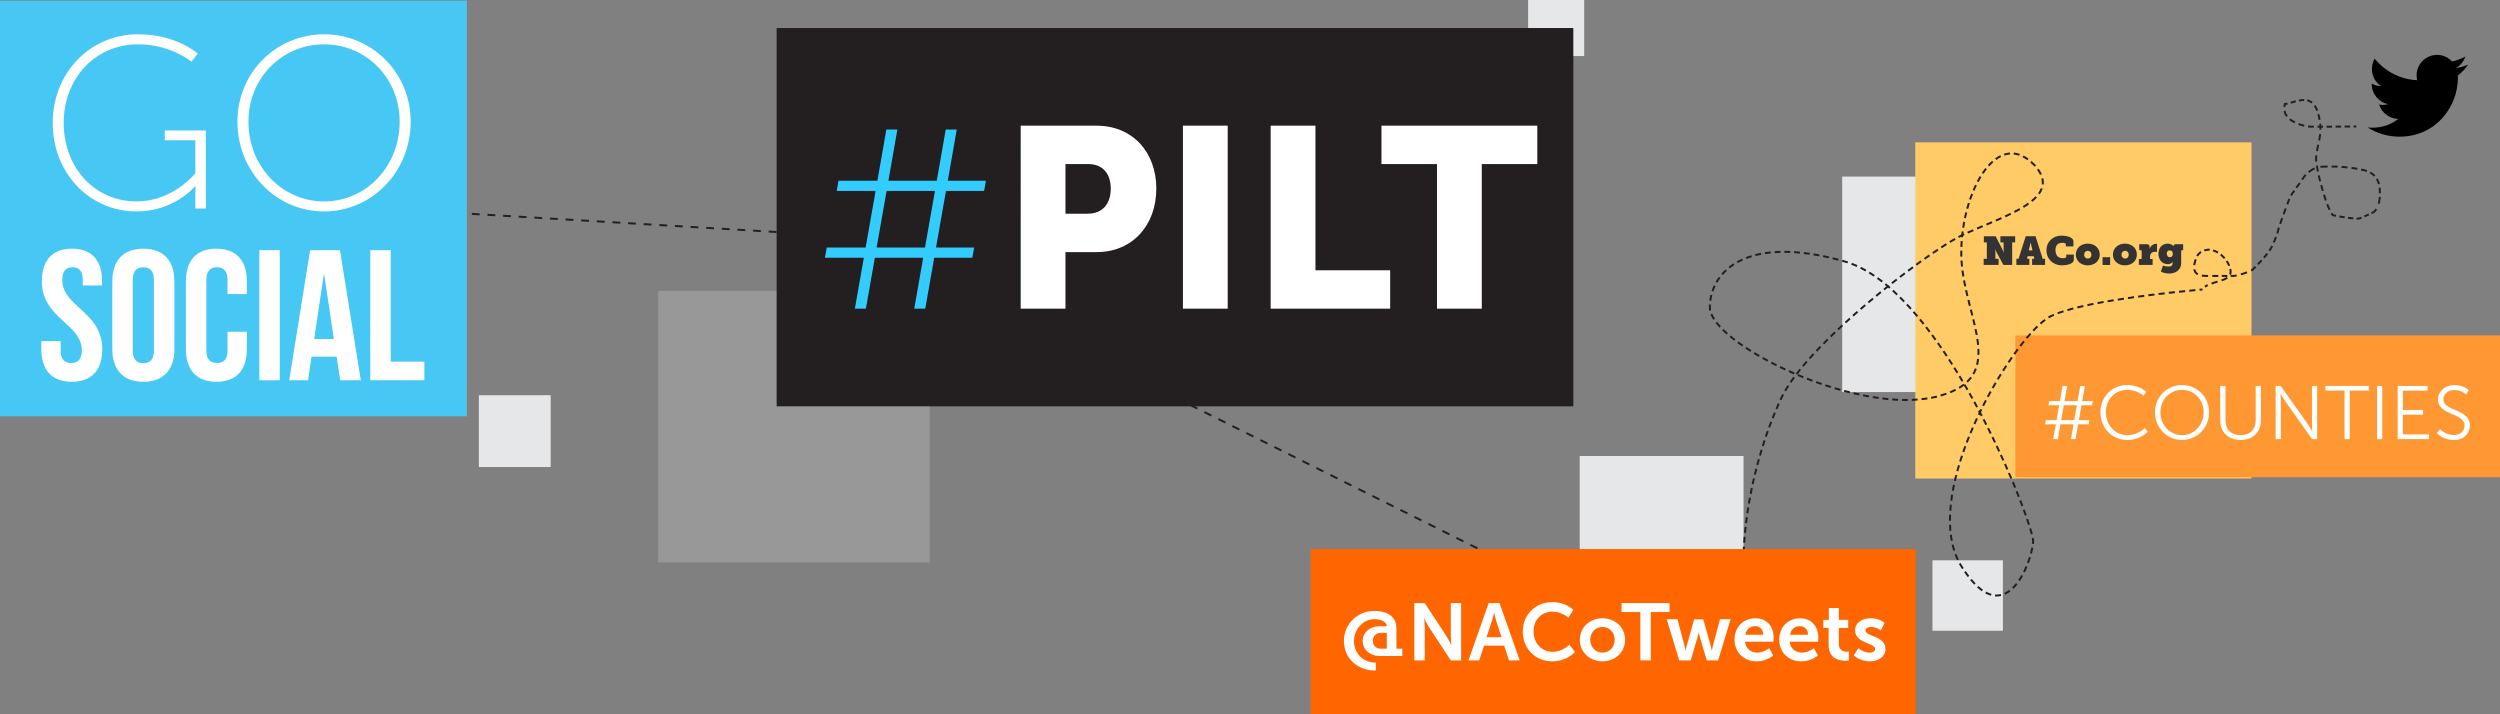 <?xml version="1.0" encoding="utf-8"?>
<!-- Generator: Adobe Illustrator 19.0.0, SVG Export Plug-In . SVG Version: 6.00 Build 0)  -->
<svg version="1.0" id="Layer_1" xmlns="http://www.w3.org/2000/svg" xmlns:xlink="http://www.w3.org/1999/xlink" x="0px" y="0px"
	 viewBox="-142 -61 1253 358.1" style="enable-background:new -142 -61 1253 358.1;" xml:space="preserve">
<rect x="-142" y="-61" width="1253" height="358.1" fill="#808080" stroke="none"/>
<style type="text/css">
	.st0{fill:none;stroke:#221F1F;stroke-dasharray:3.922,3.922;}
	.st1{fill:#E6E7E8;}
	.st2{fill:#FFCB66;}
	.st3{fill:#989898;}
	.st4{fill:none;stroke:#231F20;}
	.st5{fill:#FF9833;}
	.st6{fill:#333333;}
	.st7{clip-path:url(#SVGID_2_);}
	.st8{fill:none;stroke:#231F20;stroke-dasharray:2.764,1.764;}
	.st9{fill:none;stroke:#231F20;stroke-dasharray:3.008,2.008;}
	.st10{fill:none;stroke:#231F20;stroke-dasharray:2.633,1.633;}
	.st11{fill:none;stroke:#231F20;stroke-dasharray:2.881,1.881;}
	.st12{fill:none;stroke:#231F20;stroke-dasharray:3.22,2.22;}
	.st13{fill:none;stroke:#231F20;stroke-dasharray:3.009,2.009;}
	.st14{fill:none;stroke:#231F20;stroke-dasharray:2.67,1.67;}
	.st15{fill:none;stroke:#231F20;stroke-dasharray:2.479,1.479;}
	.st16{fill:none;stroke:#231F20;stroke-dasharray:2.835,1.835;}
	.st17{fill:none;stroke:#231F20;stroke-dasharray:2.988,1.988;}
	.st18{fill:none;stroke:#231F20;stroke-dasharray:3.002,2.002;}
	.st19{fill:none;stroke:#231F20;stroke-dasharray:2.904,1.904;}
	.st20{fill:none;stroke:#231F20;stroke-dasharray:3.069,2.069;}
	.st21{fill:none;stroke:#231F20;stroke-dasharray:2.923,1.923;}
	.st22{fill:none;stroke:#231F20;stroke-dasharray:2.716,1.716;}
	.st23{fill:none;stroke:#231F20;stroke-dasharray:3.233,2.233;}
	.st24{fill:none;stroke:#231F20;stroke-dasharray:2.738,1.738;}
	.st25{fill:none;stroke:#231F20;stroke-dasharray:3.142,2.142;}
	.st26{fill:none;stroke:#231F20;stroke-dasharray:2.838,1.838;}
	.st27{fill:none;stroke:#231F20;stroke-dasharray:2.699,1.699;}
	.st28{fill:none;stroke:#231F20;stroke-dasharray:3.133,2.133;}
	.st29{fill:none;stroke:#231F20;stroke-dasharray:2.972,1.972;}
	.st30{fill:none;stroke:#231F20;stroke-dasharray:3.046,2.046;}
	.st31{fill:none;stroke:#231F20;stroke-dasharray:3.063,2.063;}
	.st32{fill:none;stroke:#231F20;stroke-dasharray:2.927,1.927;}
	.st33{fill:none;stroke:#231F20;stroke-dasharray:2.952,1.952;}
	.st34{fill:none;stroke:#231F20;stroke-dasharray:2.945,1.945;}
	.st35{fill:none;stroke:#231F20;stroke-dasharray:2.98,1.98;}
	.st36{fill:none;stroke:#231F20;stroke-dasharray:2.978,1.978;}
	.st37{fill:none;stroke:#231F20;stroke-dasharray:3.021,2.021;}
	.st38{fill:none;stroke:#231F20;stroke-dasharray:3.079,2.079;}
	.st39{fill:#FFFFFF;}
	.st40{fill:#231F20;}
	.st41{fill:#33CCFF;}
	.st42{fill:#46C7F4;}
	.st43{fill:#FF6600;}
</style>
<line id="XMLID_7_" class="st0" x1="71" y1="44.8" x2="395.75" y2="64.125"/>
<line id="XMLID_1_" class="st0" x1="405.474" y1="117.5" x2="632.274" y2="230.7"/>
<rect x="98" y="137.077" class="st1" width="36" height="36"/>
<rect x="649.75" y="167.55" class="st1" width="82.1" height="82.1"/>
<rect x="324" y="-16.95" class="st1" width="59" height="100.1"/>
<g>
	<rect x="781.308" y="27.5" class="st1" width="108" height="108"/>
	<rect x="826.55" y="219.83" class="st1" width="35.3" height="35.3"/>
	<rect x="623.9" y="-61" class="st1" width="28.1" height="28.1"/>
	<rect x="817.95" y="10.35" class="st2" width="168.5" height="168.5"/>
	<rect x="187.9" y="84.788" class="st3" width="136.1" height="136.1"/>
	<path class="st4" d="M769,300.1"/>
	<path class="st4" d="M868,219.1"/>
	<rect x="868.1" y="107.1" class="st5" width="242.9" height="71.1"/>
	<g id="XMLID_13_">
		<path class="st6" d="M852.3,68.7h1.5v-8.2h-1.5v-3.1h5.9L861.5,63.8
			c0.4,0.7,0.7,1.7,0.7,1.7h0.1c0,0-0.1-1.1-0.1-1.8v-3.2h-1.6
			v-3.1H868v3.1h-1.5v11.3h-4.4l-3.4-6.3C858.3,64.8,858,63.8,858,63.8l0,0
			c0,0,0.1,1.1,0.1,1.8v3.1h1.6v3.1h-7.5v-3.1H852.3z"/>
		<path class="st6" d="M868.6,68.7h1.1l3.6-11.3h4.9l3.6,11.3H883v3.1h-6.5v-3.1
			h1.1l-0.3-1.3h-3.1L874,68.7h1.1v3.1h-6.5V68.7z M876.7,64.5l-0.5-2
			c-0.2-1.1-0.4-1.9-0.4-1.9h-0.1c0,0-0.1,0.9-0.4,1.9l-0.5,2H876.7z"
			/>
		<path class="st6" d="M891.2,57.1c1.8,0,6,0.5,6,2.9v2.5h-3.8v-1.1
			c0-0.6-1.1-0.7-1.9-0.7c-2,0-3.3,1.2-3.3,3.6
			c0,2.8,1.5,4.1,3.6,4.1c0.8,0,1.8-0.1,1.8-0.7v-1.1h3.8v2.6
			c0,2.2-4,2.8-6,2.8c-4.4,0-7.7-3.2-7.7-7.4
			C883.6,60.2,886.9,57.1,891.2,57.1z"/>
		<path class="st6" d="M904.4,61.1c3.4,0,6,2.2,6,5.5S907.7,72,904.4,72
			c-3.3,0-6-2.1-6-5.4S901,61.1,904.4,61.1z M904.4,68.6
			c1,0,1.8-0.7,1.8-1.9c0-1.3-0.8-2-1.8-2s-1.8,0.7-1.8,2
			C902.6,67.9,903.4,68.6,904.4,68.6z"/>
		<path class="st6" d="M911.8,67.9h3.8v3.9h-3.8V67.9z"/>
		<path class="st6" d="M923,61.1c3.4,0,6,2.2,6,5.5S926.3,72,923,72s-6-2.1-6-5.4
			S919.7,61.1,923,61.1z M923.1,68.6c1,0,1.8-0.7,1.8-1.9
			c0-1.3-0.8-2-1.8-2s-1.8,0.7-1.8,2
			C921.3,67.9,922.1,68.6,923.1,68.6z"/>
		<path class="st6" d="M930.1,68.8h1.3v-4c0-0.3-0.2-0.4-0.4-0.4h-0.8v-3h3.7
			c1,0,1.5,0.4,1.5,1.4v0.5c0,0.3,0,0.4,0,0.4l0,0c0.4-1.4,1.8-2.5,3.3-2.5
			c0.2,0,0.4,0,0.4,0v4.1c0,0-0.3-0.1-0.8-0.1
			c-1.8,0-2.7,0.8-2.7,2.6v1h1.3v3H930v-3H930.1z"/>
		<path class="st6" d="M944.9,72.6c1,0,2-0.3,2-1.7c0-0.2,0-0.6,0-0.6l0,0
			C946.3,71,945.6,71.4,944.5,71.4c-3.2,0-4.7-2.7-4.7-5.2
			s1.4-5.1,4.7-5.1c0.9,0,2.3,0.4,2.9,1.4l0,0c0-0.1,0-0.2,0-0.2
			c0-0.6,0.5-0.9,1.2-0.9h3.6v3h-0.6c-0.2,0-0.4,0.1-0.4,0.4
			v5.9c0,4-3.2,5.4-6.1,5.4c-1.5,0-3.1-0.4-4.1-1l1.1-3
			C941.9,72,943.2,72.6,944.9,72.6z M947,66.2C947,64.8,946.2,64.5,945.4,64.5
			c-1,0-1.4,0.7-1.4,1.5c0,0.9,0.4,1.9,1.5,1.9
			C946.1,67.9,947,67.7,947,66.2z"/>
	</g>
</g>
<g>
	<g>
		<defs>
			<rect id="SVGID_1_" x="1034.5" y="-47" width="63" height="64.3"/>
		</defs>
		<clipPath id="SVGID_2_">
			<use xlink:href="#SVGID_1_"  style="overflow:visible;"/>
		</clipPath>
		<path class="st7" d="M1095-28.6c-1.8,0.8-3.8,1.4-5.9,1.6
			c2.1-1.3,3.8-3.3,4.5-5.7c-2,1.2-4.2,2-6.6,2.5
			c-1.9-2-4.6-3.3-7.5-3.3c-5.7,0-10.3,4.6-10.3,10.3
			c0,0.8,0.1,1.6,0.3,2.4c-8.6-0.4-16.2-4.5-21.3-10.8
			c-0.9,1.5-1.4,3.3-1.4,5.2c0,3.6,1.8,6.7,4.6,8.6
			c-1.7-0.1-3.2-0.5-4.7-1.3V-18.9c0,5,3.6,9.2,8.3,10.1
			C1054.1-8.6,1053.2-8.4,1052.3-8.4c-0.7,0-1.3-0.1-1.9-0.2
			C1051.7-4.5,1055.5-1.5,1060-1.4c-3.5,2.8-8,4.4-12.8,4.4
			c-0.8,0-1.7,0-2.5-0.1c4.6,2.9,10,4.6,15.8,4.6
			c19,0,29.4-15.7,29.4-29.4c0-0.4,0-0.9,0-1.3
			C1091.9-24.7,1093.6-26.5,1095-28.6"/>
	</g>
</g>
<g>
	<path class="st8" d="M1035.9,2.4c-5.7,0-11.5,0.2-17.2,0.1"/>
	<path class="st9" d="M1012.9,2c-4.6-1-9.9-3.7-10-8.4"/>
	<path class="st10" d="M1006.1-9.5c2.4-0.7,5-1.6,7.5-1.3"/>
	<path class="st11" d="M1018.1-8.1c1.5,2.2,2.3,5.5,2.6,8.1"/>
	<path class="st12" d="M1020.9,6.2C1020.5,9.5,1019.5,12.6,1019.1,15.8"/>
	<path class="st13" d="M1019.2,22c1.1,7,4.4,18.5,6.8,23"/>
	<path class="st14" d="M1030.5,47.5c2.4,0.4,5.6,0.9,7.8,1"/>
	<path class="st15" d="M1043,47.5c1-0.4,2-0.9,2.9-1.3"/>
	<path class="st16" d="M1050.8,35.9c0.1-4.8-1.2-8.9-5.7-10.8"/>
	<path class="st17" d="M1039.5,23.6c-4.5-0.8-9.2-1.2-13.9-1.1"/>
	<path class="st18" d="M1013.6,26.6c-0.9,1-1.6,2.1-2.3,3.3"/>
	<path class="st19" d="M1007.9,34.6c-0.8,1-1.5,2-2.1,3.2"/>
	<path class="st20" d="M1003.6,43.5c-1.1,2.9-2.2,5.8-3.1,8.7"/>
	<path class="st21" d="M998.7,57.8c-0.4,1.2-0.9,2.4-1.5,3.6"/>
	<path class="st22" d="M994.4,66.1c-1.6,2-3.7,4.4-5.3,6"/>
	<path class="st23" d="M984.2,75.5c-1.3,0.5-2.8,1-4.1,1.3"/>
	<path class="st24" d="M974.3,77.3c-1.2,0-2.4,0-3.6,0"/>
	<path class="st25" d="M964.7,77.3c-3.8,0-7-0.4-7-4.4"/>
	<path class="st26" d="M959.2,67.3c0.7-1.1,1.6-1.9,2.7-2.5"/>
	<path class="st27" d="M967.2,64.5c3.9,1.1,7.3,5.1,8.4,8.5"/>
	<path class="st28" d="M974.3,78.2c-2.1,1.5-5.8,2-8.9,3.3"/>
	<path class="st4" d="M964.5,81.9c-0.5,0.2-0.9,0.5-1.4,0.8 M975.8,73.8
		c0.1,0.5,0.2,0.9,0.2,1.3c0,0.6-0.1,1.1-0.3,1.5 M962.8,64.5
		c0.4-0.1,0.9-0.2,1.4-0.3c0.4-0.1,0.9-0.1,1.3,0 M957.8,71.9
		c0-0.5,0.1-1,0.3-1.5c0.1-0.5,0.2-0.9,0.4-1.4 M969.8,77.3
		c-0.5,0-0.9,0-1.4,0s-1,0-1.6,0 M979,77.1c-0.7,0.1-1.2,0.2-1.6,0.2
		c-0.5,0-0.9,0-1.4,0 M988.5,72.7c-0.4,0.4-0.8,0.7-1,0.9
		c0,0.3-0.5,0.6-1.2,1 M996.8,62.3c-0.2,0.4-0.4,0.9-0.7,1.3
		c-0.2,0.3-0.4,0.7-0.7,1.1 M1000.2,53.1c-0.2,0.5-0.3,1-0.4,1.5
		s-0.3,1-0.4,1.4 M1005.4,38.7c-0.2,0.4-0.4,0.9-0.5,1.3
		c-0.2,0.5-0.3,1-0.5,1.4 M1010.7,30.7c-0.3,0.4-0.5,0.8-0.9,1.2
		c-0.3,0.4-0.6,0.8-0.9,1.2 M1018.1,23.4c-0.6,0.2-1.2,0.6-1.8,1
		c-0.4,0.3-0.8,0.6-1.2,0.9 M1024.6,22.5c-0.5,0-1,0-1.5,0
		c-0.8,0-1.4,0.1-2.1,0.1 M1044.3,24.7c-0.4-0.1-0.9-0.3-1.4-0.4
		s-1-0.2-1.5-0.3 M1050.2,41.1c0.2-0.7,0.3-1.3,0.4-2
		c0.1-0.5,0.1-0.9,0.2-1.4 M1046.6,45.9c0.5-0.3,0.9-0.5,1.1-0.6
		c0.5-0.4,1-0.9,1.3-1.5 M1039.1,48.6c0.6,0,1,0,1.3-0.1
		c0.2,0,0.7-0.2,1.2-0.4 M1026.5,45.9c0.4,0.6,0.7,1,1,1
		c0.3,0.1,0.7,0.2,1.3,0.3 M1018.9,16.9c0,0.5-0.1,1.1-0.1,1.6
		c0,0.4,0,0.9,0.1,1.5 M1020.9,1c0.1,0.5,0.1,1,0.1,1.4
		c0,0.5,0,1.1,0,1.6 M1014.4-10.7c0.4,0.1,0.8,0.2,1.2,0.4
		c0.4,0.2,0.8,0.5,1.2,0.8 M1002.9-7.4c0.1-0.5,0.2-1,0.3-1.5
		c0.4,0,0.9-0.1,1.3-0.2 M1017.7,2.5c-0.5,0-0.9,0-1.4,0s-1-0.1-1.5-0.1
		 M1039,2.4c-0.5,0-0.9,0-1.4,0"/>
	<path class="st29" d="M749.3,297.1C716.6,236.5,737.1,168.5,749.9,140.4"/>
	<path class="st30" d="M752.7,134.9c15.1-26.1,66.7-65.9,86.1-76.7"/>
	<path class="st31" d="M844.2,55.6c18-8.2,47.4-16.8,34.5-32.6"/>
	<path class="st32" d="M874.4,18.9C857.8,6.5,841.8,34.7,841,63.7"/>
	<path class="st9" d="M841.1,69.6c1.8,29.5,24,58.5-11.4,67.9"/>
	<path class="st33" d="M824,138.7c-39,6.1-103-25.2-108.6-43.2"/>
	<path class="st34" d="M715.2,89.7c2.2-16.6,20.6-32.2,65.1-20.3"/>
	<path class="st35" d="M786,71.2c45.3,17.1,86.2,117.8,90.6,136.5"/>
	<path class="st36" d="M876.6,213.5c-2.3,12.3-14.9,40.3-34.3,11.2"/>
	<path class="st37" d="M839.3,219.6c-17.2-35.9,25.6-107.9,44.5-120.9"/>
	<path class="st38" d="M889.3,96c18.1-6.7,59.4-10.7,70.1-11.7"/>
	<path class="st4" d="M960.4,84.2c1-0.1,1.5-0.1,1.5-0.1 M884.7,98.1
		c0.5-0.3,0.9-0.5,1.3-0.7s0.9-0.4,1.4-0.6 M841.8,224
		c-0.3-0.4-0.5-0.8-0.8-1.3c-0.3-0.4-0.5-0.9-0.8-1.3 M876.8,208.6
		c0.1,0.6,0.2,1.1,0.2,1.5s0,0.9-0.1,1.5 M781.3,69.7
		c0.5,0.1,0.9,0.3,1.4,0.4c0.5,0.1,1,0.3,1.4,0.4 M715.1,94.6
		c-0.1-0.5-0.1-1-0.1-1.5s0-1,0-1.5 M828.8,137.8c-0.5,0.1-1,0.2-1.5,0.3
		s-1,0.2-1.4,0.3 M841,64.6c0,0.5,0,1,0,1.5s0,1,0,1.5 M878.1,22.2
		C877.8,21.8,877.4,21.5,877,21.1c-0.4-0.4-0.7-0.7-1.1-1 M839.6,57.8
		c0.5-0.3,0.9-0.5,1.4-0.7c0.4-0.2,0.9-0.4,1.4-0.7 M750.4,139.4
		c0.2-0.5,0.4-0.9,0.6-1.3c0.2-0.4,0.4-0.9,0.7-1.4 M751,300.1
		c-0.2-0.4-0.5-0.9-0.7-1.3"/>
</g>
<g>
	<path class="st39" d="M888.385,151.687h-5.383l0.379-2.123h5.345l1.326-7.429h-5.344l0.341-2.123
		h5.382l1.327-7.581h2.312l-1.326,7.581h6.558l1.326-7.581h2.312l-1.327,7.581h5.307
		l-0.379,2.123h-5.307l-1.289,7.429h5.269l-0.341,2.123h-5.307l-1.288,7.391h-2.312
		l1.289-7.391h-6.558l-1.289,7.391h-2.312L888.385,151.687z M897.595,149.564l1.326-7.429
		h-6.557l-1.289,7.429H897.595z"/>
	<path class="st39" d="M924.122,131.977c6.368,0,9.59,3.449,9.59,3.449l-1.402,1.933
		c0,0-3.108-2.957-8.111-2.957c-6.254,0-10.727,4.852-10.727,11.144
		c0,6.368,4.473,11.561,10.803,11.561c5.382,0,8.642-3.563,8.642-3.563l1.517,1.857
		c0,0-3.639,4.132-10.196,4.132c-7.884,0-13.493-6.178-13.493-13.948
		C910.743,137.852,916.504,131.977,924.122,131.977z"/>
	<path class="st39" d="M951.636,131.977c7.542,0,13.569,5.951,13.569,13.607
		c0,7.808-6.027,13.948-13.569,13.948c-7.543,0-13.569-6.141-13.569-13.948
		C938.066,137.928,944.093,131.977,951.636,131.977z M951.636,157.107
		c5.988,0,10.84-5.003,10.84-11.522c0-6.368-4.852-11.182-10.84-11.182
		c-6.026,0-10.841,4.813-10.841,11.182C940.795,152.104,945.609,157.107,951.636,157.107z"/>
	<path class="st39" d="M970.772,132.432h2.652v17.321c0,4.586,2.957,7.354,7.543,7.354
		s7.581-2.767,7.581-7.429v-17.246h2.615v17.359c0,5.913-4.132,9.741-10.158,9.741
		c-6.064,0-10.233-3.829-10.233-9.741V132.432z"/>
	<path class="st39" d="M998.551,132.432h2.539l13.607,19.179c0.909,1.327,2.198,3.601,2.198,3.601
		h0.076c0,0-0.228-2.198-0.228-3.601v-19.179h2.615v26.646h-2.54l-13.606-19.179
		c-0.91-1.327-2.198-3.601-2.198-3.601h-0.076c0,0,0.228,2.199,0.228,3.601v19.179h-2.615
		V132.432z"/>
	<path class="st39" d="M1033.075,134.782h-9.589v-2.35h21.756v2.35h-9.552v24.296h-2.615V134.782z"
		/>
	<path class="st39" d="M1049.37,132.432h2.615v26.646h-2.615V132.432z"/>
	<path class="st39" d="M1059.716,132.432h15.01v2.35h-12.395v9.703h10.12v2.35h-10.12v9.893
		h13.076v2.35h-15.691V132.432z"/>
	<path class="st39" d="M1080.938,154.112c0,0,2.767,2.918,6.974,2.918
		c2.919,0,5.307-1.743,5.307-4.624c0-6.709-13.304-5.003-13.304-13.266
		c0-3.828,3.373-7.164,8.301-7.164c4.624,0,7.126,2.578,7.126,2.578l-1.289,2.198
		c0,0-2.35-2.274-5.837-2.274c-3.411,0-5.609,2.236-5.609,4.586
		c0,6.33,13.304,4.51,13.304,13.266c0,3.979-3.07,7.202-8.073,7.202
		c-5.458,0-8.452-3.412-8.452-3.412L1080.938,154.112z"/>
</g>
<rect x="247.25" y="-46.95" class="st40" width="399.297" height="189.6"/>
<g>
	<path class="st41" d="M290.958,68.177h-19.494l0.898-5.13h19.494l5.002-28.343h-19.494
		l0.898-5.13h19.494l4.489-25.65h5.515l-4.489,25.65h24.239l4.489-25.65h5.515
		l-4.489,25.65h19.109l-0.898,5.13h-19.109l-5.002,28.343h19.109l-0.898,5.13h-19.109
		l-4.489,25.522h-5.515l4.489-25.522h-24.239l-4.489,25.522h-5.515L290.958,68.177z
		 M321.609,63.048l5.001-28.343h-24.239l-5.001,28.343H321.609z"/>
	<path class="st39" d="M369.569,2.001h38.09c17.827,0,29.882,13.082,29.882,31.549
		c0,18.468-12.056,31.806-29.882,31.806h-15.646v28.343h-22.444V2.001z M403.042,46.119
		c7.823,0,11.671-5.258,11.671-12.569c0-7.31-3.848-12.312-11.286-12.312h-11.414v24.881
		H403.042z"/>
	<path class="st39" d="M450.875,2.001h22.444v91.699H450.875V2.001z"/>
	<path class="st39" d="M494.861,2.001h22.443v72.461h37.449v19.237h-59.893V2.001z"/>
	<path class="st39" d="M578.222,21.238h-27.831V2.001h78.104V21.238h-27.83v72.461H578.222V21.238z"/>
</g>
<rect id="XMLID_2_" x="-142" y="-60.675" class="st42" width="234" height="208.35"/>
<g>
	<path class="st39" d="M-72.79-43.816c19.377,0,29.923,9.688,29.923,9.688l-3.188,4.047
		c0,0-10.301-8.707-26.734-8.707c-21.583,0-37.28,17.169-37.28,39.366
		c0,22.32,15.329,39.366,36.545,39.366c18.396,0,29.433-14.103,29.433-14.103V9.285h-15.33
		V4.379h20.603V43.5h-5.272v-7.481c0-1.839,0.122-3.679,0.122-3.679h-0.245
		c0,0-10.302,12.631-29.31,12.631c-23.914,0-42.063-19.499-42.063-44.394
		C-115.589-24.194-97.071-43.816-72.79-43.816z"/>
	<path class="st39" d="M20.417-43.816c23.913,0,43.412,19.131,43.412,43.781
		c0,25.263-19.499,45.007-43.412,45.007c-23.914,0-43.413-19.744-43.413-45.007
		C-22.996-24.685-3.497-43.816,20.417-43.816z M20.417,39.943
		c20.97,0,37.894-17.414,37.894-39.979c0-21.952-16.924-38.753-37.894-38.753
		c-20.971,0-37.895,16.801-37.895,38.753C-17.478,22.529-0.554,39.943,20.417,39.943z"/>
</g>
<g>
	<path class="st39" d="M-105.926,63.641c9.967,0,15.091,5.962,15.091,16.395v2.05h-9.688v-2.702
		c0-4.658-1.863-6.428-5.124-6.428c-3.26,0-5.124,1.77-5.124,6.428
		c0,13.414,20.028,15.93,20.028,34.561c0,10.433-5.217,16.395-15.277,16.395
		s-15.277-5.962-15.277-16.395v-4.006h9.688v4.658c0,4.658,2.049,6.334,5.31,6.334
		c3.26,0,5.31-1.677,5.31-6.334c0-13.414-20.028-15.929-20.028-34.561
		C-121.017,69.603-115.894,63.641-105.926,63.641z"/>
	<path class="st39" d="M-85.711,80.036c0-10.433,5.496-16.395,15.557-16.395
		c10.061,0,15.557,5.962,15.557,16.395v33.909c0,10.433-5.496,16.395-15.557,16.395
		c-10.061,0-15.557-5.962-15.557-16.395V80.036z M-75.464,114.596
		c0,4.658,2.049,6.428,5.31,6.428c3.26,0,5.31-1.77,5.31-6.428V79.384
		c0-4.658-2.049-6.428-5.31-6.428c-3.261,0-5.31,1.77-5.31,6.428V114.596z"/>
	<path class="st39" d="M-18.268,105.281v8.664c0,10.433-5.216,16.395-15.277,16.395
		c-10.061,0-15.277-5.962-15.277-16.395V80.036c0-10.433,5.217-16.395,15.277-16.395
		c10.061,0,15.277,5.962,15.277,16.395v6.334h-9.688v-6.986c0-4.658-2.049-6.428-5.31-6.428
		c-3.261,0-5.31,1.77-5.31,6.428v35.212c0,4.658,2.049,6.334,5.31,6.334
		c3.26,0,5.31-1.677,5.31-6.334v-9.315H-18.268z"/>
	<path class="st39" d="M-12.027,64.386h10.247v65.208h-10.247V64.386z"/>
	<path class="st39" d="M38.834,129.594H28.495l-1.77-11.831H14.148l-1.77,11.831H2.97
		L13.403,64.386h14.998L38.834,129.594z M15.453,108.914h9.875l-4.937-32.977L15.453,108.914z"
		/>
	<path class="st39" d="M43.585,64.386h10.247v55.893h16.861v9.315H43.585V64.386z"/>
</g>
<rect x="514.894" y="214.2" class="st43" width="303.306" height="85.8"/>
<g>
	<path class="st39" d="M546.765,245.192c8.249,0,11.12,4.165,11.12,8.815v10.108h2.952v3.68
		h-11.201c-5.459,0-8.693-3.639-8.693-7.521c0-3.841,3.154-7.399,8.693-7.399h3.438
		c-0.081-2.103-2.629-3.559-6.146-3.559c-5.863,0-10.311,5.217-10.311,10.958
		c0,5.904,4.205,10.837,10.958,10.837v4.004c-9.624,0-16.013-6.551-16.013-14.841
		C531.562,251.864,538.192,245.192,546.765,245.192z M549.96,264.116h3.113v-7.926h-3.033
		c-2.426,0-4.003,1.82-4.003,3.963C546.037,262.337,547.614,264.116,549.96,264.116z"/>
	<path class="st39" d="M566.868,241.271h5.216l10.877,16.578c1.092,1.658,2.386,4.448,2.386,4.448
		h0.081c0,0-0.283-2.75-0.283-4.448v-16.578h5.176v28.709h-5.176l-10.877-16.538
		c-1.092-1.658-2.386-4.448-2.386-4.448h-0.081c0,0,0.283,2.75,0.283,4.448v16.538h-5.216
		V241.271z"/>
	<path class="st39" d="M611.878,262.62H601.81l-2.427,7.359h-5.378l10.109-28.709h5.459
		l10.108,28.709h-5.378L611.878,262.62z M606.823,246.244c0,0-0.646,2.83-1.213,4.447
		l-2.548,7.683h7.521l-2.548-7.683c-0.525-1.617-1.132-4.447-1.132-4.447H606.823z"/>
	<path class="st39" d="M635.981,240.785c6.995,0,10.594,3.922,10.594,3.922l-2.507,3.882
		c0,0-3.275-3.032-7.845-3.032c-6.065,0-9.623,4.528-9.623,9.866
		c0,5.459,3.68,10.271,9.664,10.271c4.974,0,8.329-3.64,8.329-3.64l2.75,3.761
		c0,0-3.963,4.65-11.281,4.65c-8.774,0-14.84-6.511-14.84-14.961
		C621.223,247.174,627.53,240.785,635.981,240.785z"/>
	<path class="st39" d="M661.137,248.872c6.308,0,11.362,4.488,11.362,10.796
		c0,6.349-5.055,10.797-11.322,10.797c-6.308,0-11.362-4.448-11.362-10.797
		C649.814,253.36,654.869,248.872,661.137,248.872z M661.177,266.098
		c3.315,0,6.105-2.588,6.105-6.43c0-3.801-2.79-6.429-6.105-6.429
		c-3.356,0-6.146,2.628-6.146,6.429C655.03,263.51,657.82,266.098,661.177,266.098z"/>
	<path class="st39" d="M680.146,245.759h-9.421v-4.488h24.059v4.488h-9.421v24.221h-5.217V245.759z"
		/>
	<path class="st39" d="M693.332,249.357H698.75l3.599,13.546c0.283,1.092,0.404,2.184,0.404,2.184
		h0.081c0,0,0.202-1.092,0.485-2.184l3.801-13.506h4.569l3.801,13.506
		c0.283,1.092,0.445,2.184,0.445,2.184h0.081c0,0,0.161-1.092,0.444-2.184l3.599-13.546
		h5.338l-6.268,20.622h-5.701l-3.478-11.767c-0.324-1.092-0.526-2.225-0.526-2.225h-0.08
		c0,0-0.162,1.133-0.485,2.225l-3.478,11.767h-5.742L693.332,249.357z"/>
	<path class="st39" d="M737.816,248.872c5.944,0,9.139,4.326,9.139,9.785
		c0,0.606-0.121,1.981-0.121,1.981h-14.233c0.323,3.599,3.113,5.459,6.187,5.459
		c3.315,0,5.944-2.265,5.944-2.265l1.98,3.68c0,0-3.153,2.952-8.289,2.952
		c-6.834,0-11.079-4.934-11.079-10.797C727.344,253.32,731.67,248.872,737.816,248.872z
		 M741.779,257.121c-0.081-2.79-1.819-4.286-4.084-4.286c-2.629,0-4.448,1.617-4.934,4.286
		H741.779z"/>
	<path class="st39" d="M760.221,248.872c5.944,0,9.139,4.326,9.139,9.785
		c0,0.606-0.121,1.981-0.121,1.981h-14.233c0.323,3.599,3.113,5.459,6.187,5.459
		c3.315,0,5.944-2.265,5.944-2.265l1.98,3.68c0,0-3.153,2.952-8.289,2.952
		c-6.834,0-11.079-4.934-11.079-10.797C749.748,253.32,754.074,248.872,760.221,248.872z
		 M764.184,257.121c-0.081-2.79-1.819-4.286-4.084-4.286c-2.629,0-4.448,1.617-4.934,4.286
		H764.184z"/>
	<path class="st39" d="M774.497,253.765h-2.668v-4.084h2.79v-5.944h5.014v5.944h4.69v4.084h-4.69
		v8.007c0,3.396,2.669,3.882,4.084,3.882c0.566,0,0.93-0.081,0.93-0.081v4.488
		c0,0-0.606,0.121-1.577,0.121c-2.87,0-8.572-0.849-8.572-7.764V253.765z"/>
	<path class="st39" d="M789.462,263.833c0,0,2.264,2.265,5.62,2.265
		c1.456,0,2.709-0.647,2.709-1.86c0-3.073-10.028-2.668-10.028-9.3
		c0-3.842,3.438-6.065,7.886-6.065c4.649,0,6.914,2.346,6.914,2.346l-1.9,3.801
		c0,0-1.9-1.779-5.055-1.779c-1.334,0-2.628,0.566-2.628,1.859
		c0,2.912,10.028,2.548,10.028,9.18c0,3.437-2.992,6.187-7.886,6.187
		c-5.135,0-8.006-3.033-8.006-3.033L789.462,263.833z"/>
</g>
</svg>
